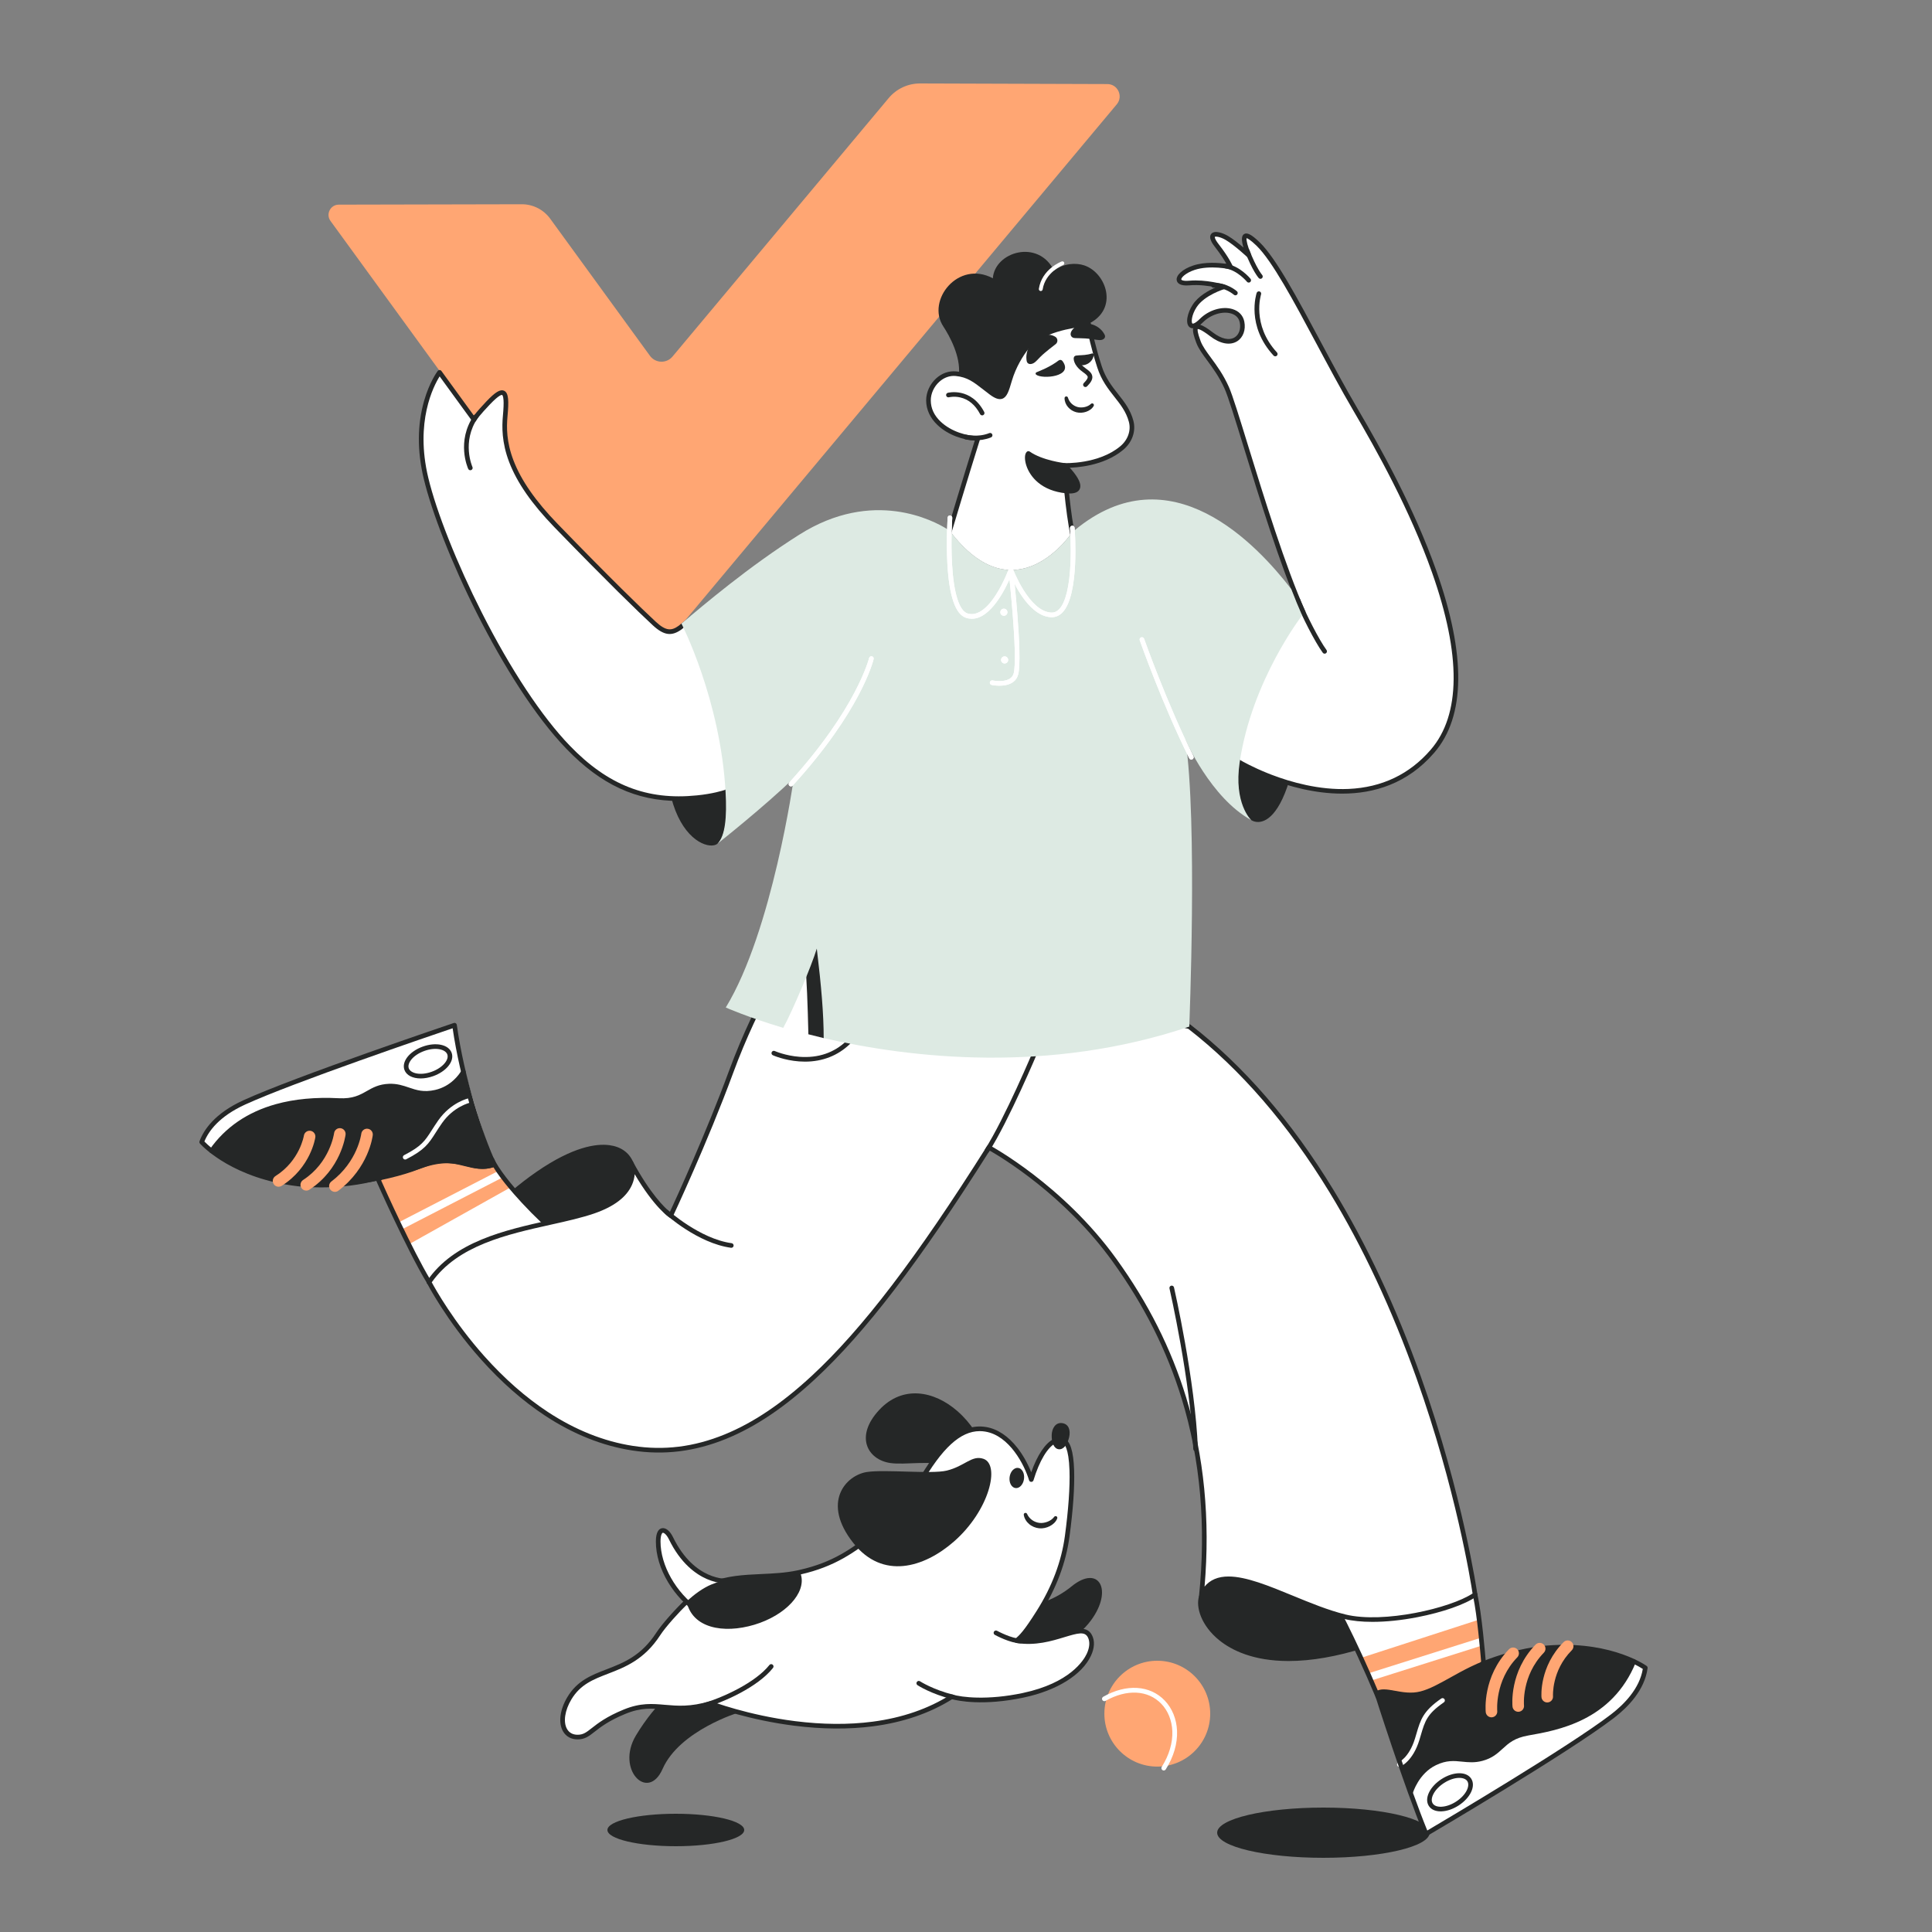 <svg width="230" height="230" viewBox="0 0 230 230" fill="none" xmlns="http://www.w3.org/2000/svg">
<rect x="0" y="0" width="230" height="230" fill="#808080" stroke="none"/>
<g clip-path="url(#clip0_16_6421)">
<path d="M157.549 221.168C164.536 221.168 170.199 219.829 170.199 218.178C170.199 216.526 164.536 215.188 157.549 215.188C150.563 215.188 144.9 216.526 144.9 218.178C144.9 219.829 150.563 221.168 157.549 221.168Z" fill="#252727"/>
</g>
<g clip-path="url(#clip1_16_6421)">
<path d="M76.208 76.962L39.345 26.303C38.759 25.497 39.333 24.365 40.33 24.363L62.114 24.316C63.452 24.313 64.71 24.951 65.497 26.033L77.375 42.357C78.028 43.254 79.349 43.299 80.06 42.448L105.798 11.674C106.723 10.568 108.092 9.931 109.534 9.936L131.829 10.008C133.072 10.012 133.747 11.464 132.95 12.418L78.893 77.052C78.181 77.903 76.86 77.858 76.208 76.962V76.962Z" fill="#FFA673"/>
<path d="M129.089 31.598C128.096 31.263 126.658 31.331 125.482 32.212C123.601 28.416 118.423 29.974 118.195 33.129C114.081 30.925 110.252 35.753 112.296 38.857C113.046 39.997 114.375 42.419 114.157 44.592C116.076 45.115 120.12 48.951 120.12 48.951C120.12 48.951 126.684 39.963 129.588 38.548C133.214 36.781 131.709 32.484 129.089 31.598V31.598Z" fill="#252727"/>
<path d="M123.901 34.647C123.889 34.647 123.878 34.646 123.866 34.645C123.74 34.625 123.654 34.508 123.674 34.383C124.033 32.038 126.297 31.163 126.394 31.127C126.512 31.083 126.645 31.143 126.689 31.261C126.734 31.38 126.674 31.512 126.555 31.557C126.534 31.565 124.445 32.378 124.127 34.452C124.11 34.566 124.012 34.647 123.901 34.647V34.647Z" fill="white"/>
<path d="M134.653 50.139C134.946 51.223 134.574 52.477 133.538 53.342C130.842 55.592 126.717 55.407 126.717 55.407C126.717 55.407 126.985 59.935 127.635 63.375C127.635 63.375 120.91 73.584 113.052 63.186C113.052 63.186 115.027 56.584 116.423 52.155C114.246 52.265 110.545 50.65 110.531 47.675C110.523 45.978 112.018 44.313 113.812 44.488C115.553 44.657 116.365 45.528 117.968 46.731C119.455 47.846 119.675 47.024 120.199 45.243C120.663 43.662 121.544 42.189 122.244 41.337C123.825 39.411 127.264 38.734 129.588 38.548C129.773 39.478 130.052 41.059 130.889 43.662C131.835 46.605 133.97 47.608 134.653 50.139V50.139Z" fill="white"/>
<path d="M127.789 64.408C127.663 64.408 127.549 64.32 127.521 64.191C126.762 60.721 126.445 55.477 126.442 55.424C126.438 55.346 126.466 55.27 126.521 55.214C126.576 55.159 126.652 55.129 126.729 55.132C126.77 55.134 130.782 55.284 133.363 53.13C134.276 52.368 134.669 51.249 134.388 50.211C134.065 49.015 133.392 48.162 132.68 47.259C131.914 46.287 131.121 45.282 130.628 43.747C129.861 41.36 129.554 39.799 129.371 38.866L129.366 38.844C127.652 39.003 124.056 39.565 122.457 41.513C121.799 42.314 120.93 43.735 120.464 45.321L120.445 45.384C120.11 46.525 119.888 47.279 119.309 47.472C118.92 47.601 118.455 47.441 117.803 46.951C117.534 46.749 117.29 46.559 117.055 46.375C115.912 45.484 115.157 44.895 113.786 44.762C113.081 44.694 112.38 44.941 111.812 45.459C111.179 46.036 110.804 46.864 110.808 47.674C110.812 48.614 111.208 49.463 111.985 50.198C113.239 51.386 115.16 51.943 116.41 51.88C116.5 51.876 116.587 51.915 116.642 51.987C116.697 52.058 116.714 52.152 116.687 52.238C115.307 56.615 113.336 63.199 113.317 63.265L113.123 63.912C113.079 64.058 112.926 64.141 112.78 64.097C112.635 64.054 112.552 63.9 112.595 63.755L112.789 63.107C112.808 63.043 114.675 56.805 116.048 52.433C114.731 52.388 112.903 51.826 111.606 50.598C110.729 49.767 110.262 48.757 110.257 47.677C110.252 46.713 110.695 45.732 111.441 45.051C112.125 44.427 112.977 44.13 113.839 44.214C115.37 44.363 116.219 45.025 117.393 45.941C117.627 46.123 117.868 46.311 118.134 46.511C118.607 46.865 118.943 47.013 119.136 46.949C119.441 46.847 119.651 46.133 119.917 45.228L119.935 45.165C120.425 43.5 121.339 42.006 122.032 41.163C123.845 38.954 127.905 38.406 129.566 38.273C129.706 38.262 129.831 38.357 129.858 38.494L129.911 38.76C130.104 39.741 130.395 41.222 131.152 43.578C131.615 45.019 132.376 45.984 133.112 46.917C133.861 47.866 134.568 48.762 134.92 50.067C135.257 51.316 134.796 52.652 133.715 53.553C131.367 55.513 128.037 55.684 127.012 55.688C127.09 56.842 127.413 61.117 128.059 64.073C128.091 64.222 127.997 64.369 127.849 64.401C127.829 64.406 127.809 64.408 127.789 64.408V64.408Z" fill="#252727"/>
<path d="M122.193 42.322C122.374 40.414 124.371 39.322 125.624 40.087C125.935 40.277 125.97 40.716 125.694 40.952C125.411 41.195 125.204 41.309 124.381 42.001C123.517 42.725 123.316 43.191 122.838 43.314C122.53 43.394 122.328 43.271 122.251 43.072C122.213 42.974 122.164 42.646 122.193 42.322V42.322Z" fill="#252727"/>
<path d="M123.389 44.319C123.867 44.123 125.024 43.679 126.03 42.91C126.172 42.803 126.373 42.831 126.48 42.973C127.91 44.875 124.01 45.172 123.341 44.593C123.249 44.514 123.278 44.365 123.389 44.319Z" fill="#252727"/>
<path d="M129.995 42.08C128.749 42.476 127.846 42.074 127.877 42.662C127.944 43.932 130.022 43.684 130.208 42.259C130.223 42.139 130.11 42.044 129.995 42.08V42.08Z" fill="#252727"/>
<path d="M116.072 52.421C115.412 52.421 114.945 52.311 114.911 52.302C114.763 52.266 114.672 52.117 114.708 51.969C114.744 51.822 114.893 51.731 115.04 51.767C115.054 51.77 116.447 52.095 117.77 51.561C117.911 51.504 118.072 51.572 118.129 51.714C118.185 51.855 118.117 52.015 117.976 52.072C117.3 52.345 116.619 52.421 116.072 52.421V52.421Z" fill="#252727"/>
<path d="M131.181 39.364C130.262 38.334 128.67 38.248 127.84 39.066C127.287 39.592 127.393 40.06 127.752 40.207C128.009 40.312 128.764 40.192 130.11 40.385C130.579 40.452 131.173 40.622 131.465 40.283C131.546 40.189 131.573 40.061 131.541 39.942C131.516 39.85 131.376 39.586 131.181 39.364V39.364Z" fill="#252727"/>
<path d="M126.717 55.408C126.717 55.408 124.01 55.1 122.43 53.984C121.964 54.392 122.523 57.983 126.892 58.448C130.245 58.804 126.717 55.408 126.717 55.408V55.408Z" fill="#252727"/>
<path d="M127.341 58.749C127.195 58.749 127.035 58.74 126.863 58.722C125.526 58.58 124.416 58.144 123.562 57.428C122.907 56.878 122.413 56.153 122.171 55.387C121.981 54.785 121.931 54.054 122.249 53.777C122.344 53.693 122.485 53.686 122.588 53.759C124.092 54.821 126.721 55.132 126.748 55.135C126.808 55.142 126.864 55.168 126.908 55.21C126.928 55.23 127.415 55.701 127.863 56.282C128.525 57.141 128.746 57.775 128.538 58.22C128.373 58.574 127.98 58.749 127.341 58.749V58.749ZM122.57 54.405C122.557 54.652 122.609 55.075 122.834 55.583C123.208 56.428 124.237 57.888 126.921 58.174C127.536 58.239 127.954 58.169 128.039 57.987C128.157 57.735 127.775 56.83 126.591 55.67C126.118 55.608 124.04 55.292 122.57 54.405Z" fill="#252727"/>
<path d="M130.201 48.325C130.105 48.502 129.962 48.647 129.805 48.763C129.647 48.878 129.472 48.966 129.289 49.026C128.924 49.147 128.53 49.176 128.134 49.078C127.942 49.027 127.762 48.949 127.593 48.847C127.427 48.742 127.273 48.616 127.146 48.465C126.89 48.17 126.728 47.783 126.734 47.395C126.735 47.281 126.828 47.19 126.942 47.191C127.034 47.193 127.111 47.254 127.137 47.338L127.139 47.348C127.223 47.626 127.377 47.869 127.579 48.06C127.681 48.153 127.791 48.238 127.914 48.303C128.033 48.371 128.165 48.423 128.297 48.457C128.551 48.525 128.849 48.519 129.127 48.46C129.407 48.398 129.671 48.277 129.871 48.085L129.879 48.078C129.961 47.999 130.091 48.002 130.17 48.084C130.233 48.151 130.243 48.249 130.201 48.325V48.325Z" fill="#252727"/>
<path d="M116.924 49.449C116.825 49.449 116.73 49.396 116.681 49.302C116.103 48.204 115.301 47.533 114.297 47.309C113.554 47.143 112.984 47.293 112.978 47.294C112.831 47.334 112.68 47.247 112.64 47.1C112.601 46.953 112.688 46.802 112.835 46.763C112.862 46.755 115.595 46.056 117.168 49.045C117.239 49.18 117.187 49.347 117.052 49.417C117.012 49.439 116.968 49.449 116.924 49.449V49.449Z" fill="#252727"/>
<path d="M129.216 46.076C129.146 46.076 129.076 46.049 129.022 45.995C128.914 45.888 128.914 45.713 129.022 45.606C129.425 45.202 129.499 44.989 129.491 44.882C129.477 44.699 129.181 44.484 128.869 44.256C127.744 43.438 127.816 42.683 127.828 42.6C127.85 42.449 127.989 42.345 128.14 42.366C128.288 42.387 128.392 42.523 128.374 42.671C128.373 42.694 128.357 43.203 129.193 43.811C129.629 44.128 130.006 44.402 130.04 44.839C130.067 45.177 129.873 45.534 129.411 45.995C129.357 46.049 129.287 46.076 129.216 46.076V46.076Z" fill="#252727"/>
<path d="M67.77 145.203C72.56 144.227 76.502 141.637 75.113 138.43C73.359 134.378 64.222 135.975 51.076 152.637C51.076 152.637 54.589 147.889 67.77 145.203V145.203Z" fill="#252727"/>
<path d="M51.076 152.912C51.018 152.912 50.959 152.894 50.909 152.856C50.789 152.764 50.765 152.594 50.855 152.473C50.859 152.467 50.877 152.444 50.908 152.405C55.472 146.629 59.834 142.288 63.876 139.499C68.209 136.51 70.979 136.125 72.54 136.329C73.902 136.506 74.879 137.195 75.366 138.32C75.802 139.328 75.773 140.322 75.277 141.273C74.298 143.151 71.513 144.721 67.825 145.473L67.77 145.203L67.825 145.473C64.106 146.23 58.804 147.655 54.667 150.136C52.435 151.475 51.492 152.561 51.325 152.766C51.314 152.78 51.303 152.794 51.292 152.807C51.238 152.876 51.157 152.912 51.076 152.912V152.912ZM71.822 136.835C68.155 136.835 61.643 140.413 53.269 150.378C53.588 150.159 53.943 149.929 54.338 149.691C58.547 147.154 63.936 145.703 67.715 144.933C71.189 144.225 73.899 142.725 74.788 141.019C75.204 140.222 75.228 139.388 74.86 138.539C74.454 137.602 73.628 137.026 72.469 136.875C72.265 136.848 72.048 136.835 71.822 136.835V136.835Z" fill="#252727"/>
<path d="M154.789 190.366C151.171 188.639 144.322 186.018 143.008 190.103C141.89 193.577 149.555 204.917 175.603 189.83C175.603 189.83 164.457 194.98 154.789 190.366V190.366Z" fill="#252727"/>
<path d="M153.4 197.74C149.178 197.74 146.612 196.447 145.15 195.268C143.017 193.547 142.326 191.325 142.746 190.02C143.05 189.075 143.649 188.404 144.528 188.025C145.964 187.405 148.93 187.266 154.907 190.118C159.831 192.468 165.158 192.199 168.759 191.56C172.677 190.865 175.46 189.594 175.488 189.581C175.622 189.519 175.78 189.573 175.848 189.704C175.916 189.835 175.869 189.995 175.741 190.069C167.988 194.56 161.192 197.106 155.542 197.636C154.785 197.707 154.071 197.74 153.4 197.74V197.74ZM146.58 188.215C145.716 188.215 145.129 188.366 144.746 188.531C144.009 188.849 143.527 189.391 143.27 190.188C142.916 191.287 143.576 193.291 145.496 194.839C147.984 196.846 155.453 200.299 172.509 191.235C171.477 191.542 170.242 191.856 168.87 192.1C165.185 192.755 159.731 193.03 154.67 190.615C150.717 188.729 148.175 188.215 146.58 188.215V188.215Z" fill="#252727"/>
<path d="M176.61 197.908C176.61 197.908 169.425 206.249 163.925 201.724C160.477 193.546 158.222 189.801 156.829 187.261L175.603 189.83C176.156 192.187 176.609 197.899 176.61 197.908V197.908Z" fill="white"/>
<path d="M67.061 147.422L51.094 152.631L51.082 152.635C51.081 152.635 51.08 152.634 51.079 152.632C51.069 152.615 51.059 152.598 51.048 152.58C48.718 148.738 45.056 140.51 45.062 140.501C45.115 140.426 45.168 140.354 45.223 140.282C49.059 135.256 58.545 138.016 58.545 138.016C59.662 140.517 64.689 145.712 67.061 147.422V147.422Z" fill="white"/>
<path d="M60.839 141.324L48.654 148.145C48.561 147.958 48.469 147.771 48.377 147.583C48.318 147.461 48.259 147.339 48.199 147.217C48.191 147.201 48.182 147.182 48.172 147.162C47.009 144.759 45.045 140.526 45.062 140.501C45.115 140.426 45.168 140.354 45.223 140.282C48.494 136.035 56.474 137.612 58.684 138.301C59.108 139.12 59.892 140.19 60.839 141.324V141.324Z" fill="#FFA673"/>
<path d="M47.38 145.559L59.405 139.358L59.825 140.175L47.8 146.375L47.38 145.559Z" fill="white"/>
<path d="M51.083 152.912C51.01 152.912 50.938 152.883 50.885 152.829C50.872 152.815 50.858 152.797 50.847 152.78H50.847C50.838 152.766 50.83 152.752 50.822 152.738L50.813 152.723C49.598 150.721 48.031 147.539 46.931 145.222C46.294 143.882 45.756 142.712 45.417 141.967C45.227 141.55 45.075 141.212 44.971 140.978C44.919 140.861 44.879 140.769 44.851 140.707C44.793 140.575 44.748 140.47 44.839 140.342C44.892 140.266 44.948 140.19 45.005 140.115C46.43 138.248 48.743 137.205 51.88 137.016C53.683 136.907 55.418 137.112 56.557 137.304C57.201 137.413 57.727 137.528 58.054 137.606C58.674 137.754 58.684 137.765 58.743 137.825C58.766 137.848 58.784 137.875 58.798 137.905C59.891 140.354 64.851 145.49 67.223 147.199C67.307 147.26 67.35 147.362 67.334 147.465C67.318 147.567 67.246 147.652 67.147 147.684L51.175 152.896C51.145 152.906 51.114 152.912 51.083 152.912V152.912ZM45.377 140.536C45.86 141.639 49.095 148.783 51.205 152.306L66.475 147.324C65.292 146.395 63.647 144.838 62.131 143.204C61.028 142.015 59.096 139.816 58.349 138.249C57.258 137.956 48.916 135.899 45.442 140.45C45.42 140.478 45.399 140.507 45.377 140.536V140.536Z" fill="#252727"/>
<path d="M176.61 197.909C176.61 197.909 169.425 206.249 163.925 201.724C163.31 200.264 162.718 198.917 162.158 197.679C162.11 197.573 162.063 197.469 162.016 197.366L176.065 192.816L176.098 192.867C176.406 195.296 176.61 197.909 176.61 197.909V197.909Z" fill="#FFA673"/>
<path d="M162.905 199.205L176.259 194.986L176.535 195.862L163.182 200.081L162.905 199.205Z" fill="white"/>
<path d="M167.604 203.571C166.235 203.571 164.977 203.114 163.865 202.199C163.83 202.17 163.803 202.134 163.786 202.093C160.736 194.862 158.55 190.928 157.103 188.325C156.919 187.992 156.747 187.683 156.588 187.393C156.538 187.302 156.543 187.19 156.602 187.105C156.661 187.019 156.763 186.974 156.866 186.988L175.641 189.557C175.754 189.573 175.845 189.656 175.871 189.767C176.398 192.013 176.835 197.279 176.883 197.872L176.884 197.885C176.89 197.956 176.868 198.028 176.823 198.083C176.749 198.172 174.999 200.285 172.537 201.875C170.787 203.005 169.126 203.571 167.604 203.571V203.571ZM164.267 201.816C166.433 203.561 169.111 203.428 172.228 201.419C174.351 200.051 175.974 198.227 176.326 197.817C176.252 196.915 175.854 192.277 175.377 190.077L157.335 187.608C157.416 187.753 157.499 187.902 157.585 188.057C159.033 190.663 161.219 194.598 164.267 201.816Z" fill="#252727"/>
<path d="M94.781 112.2C94.781 112.2 90.475 118.253 87.019 127.647C83.943 136.006 79.849 144.714 79.849 144.714C79.849 144.714 77.754 143.348 75.114 138.43C75.114 138.43 76.642 142.098 70.744 144.167C65.115 146.143 55.356 146.353 51.077 152.637C51.077 152.637 60 170.033 75.296 172.401C90.592 174.769 103.248 159.559 117.725 136.608C117.725 136.608 126.283 141.162 132.657 149.996C139.03 158.83 144.92 171.615 143.008 190.103C145.121 184.776 153.281 190.81 160.126 192.471C164.784 193.602 173.054 191.652 175.604 189.83C175.604 189.83 169.076 143.53 141.58 122.218L94.781 112.2Z" fill="white"/>
<path d="M163.384 193.078C162.125 193.078 160.994 192.966 160.061 192.739C157.976 192.233 155.788 191.333 153.672 190.462C150.145 189.01 146.812 187.639 144.817 188.486C144.112 188.786 143.604 189.348 143.264 190.205C143.214 190.333 143.076 190.404 142.943 190.371C142.809 190.338 142.72 190.212 142.734 190.075C143.6 181.705 142.908 173.777 140.676 166.511C138.904 160.738 136.207 155.389 132.434 150.158C126.739 142.264 119.204 137.762 117.819 136.976C109.449 150.225 103.025 158.628 97.005 164.201C93.387 167.551 89.933 169.87 86.447 171.29C82.717 172.809 79.055 173.261 75.254 172.673C71.726 172.127 68.245 170.737 64.908 168.544C62.244 166.793 59.666 164.529 57.245 161.814C53.127 157.197 50.855 152.807 50.832 152.763C50.786 152.673 50.793 152.566 50.85 152.482C54.039 147.799 60.091 146.451 65.431 145.262C67.346 144.836 69.153 144.434 70.653 143.908C72.777 143.162 74.146 142.134 74.723 140.853C75.284 139.607 74.864 138.545 74.859 138.535C74.804 138.399 74.865 138.243 74.997 138.181C75.129 138.119 75.287 138.17 75.357 138.299C77.397 142.1 79.117 143.759 79.745 144.285C80.5 142.656 84.049 134.922 86.76 127.551C90.189 118.231 94.513 112.101 94.556 112.041C94.62 111.951 94.731 111.908 94.838 111.931L141.638 121.949C141.678 121.958 141.716 121.975 141.749 122.001C148.047 126.882 153.761 133.487 158.731 141.63C162.704 148.138 166.213 155.639 169.163 163.924C174.183 178.026 175.86 189.676 175.877 189.792C175.891 189.893 175.848 189.995 175.764 190.054C174.451 190.993 171.747 191.941 168.708 192.528C166.818 192.894 164.996 193.078 163.384 193.078V193.078ZM146.254 187.678C148.354 187.678 151.057 188.79 153.882 189.952C155.979 190.815 158.147 191.708 160.19 192.204C164.727 193.305 172.675 191.446 175.306 189.701C175.082 188.223 173.315 177.229 168.64 164.098C165.703 155.85 162.21 148.386 158.258 141.911C153.336 133.849 147.685 127.31 141.461 122.475L94.902 112.508C94.229 113.492 90.385 119.293 87.277 127.742C84.233 136.016 80.139 144.744 80.098 144.831C80.064 144.903 80 144.957 79.924 144.979C79.847 145.001 79.765 144.988 79.698 144.945C79.618 144.892 77.869 143.721 75.558 139.783C75.529 140.167 75.437 140.604 75.231 141.066C74.594 142.496 73.115 143.627 70.835 144.427C69.305 144.964 67.481 145.37 65.551 145.8C60.364 146.955 54.492 148.262 51.399 152.656C51.825 153.448 54.009 157.361 57.665 161.458C60.054 164.134 62.595 166.365 65.217 168.088C68.485 170.235 71.891 171.595 75.338 172.128C79.038 172.701 82.604 172.26 86.239 170.779C89.663 169.385 93.062 167.101 96.631 163.797C102.647 158.226 109.081 149.796 117.492 136.461C117.569 136.339 117.727 136.297 117.854 136.365C117.94 136.411 126.543 141.05 132.88 149.835C136.69 155.115 139.412 160.517 141.203 166.349C143.344 173.322 144.082 180.896 143.4 188.88C143.732 188.479 144.133 188.178 144.602 187.979C145.095 187.77 145.649 187.678 146.254 187.678V187.678Z" fill="#252727"/>
<path d="M95.832 126.386C95.601 126.386 95.368 126.377 95.131 126.359C93.353 126.226 92.06 125.648 92.006 125.624C91.867 125.561 91.806 125.398 91.869 125.259C91.931 125.12 92.094 125.059 92.233 125.122C92.245 125.127 93.506 125.689 95.19 125.811C97.422 125.974 99.307 125.33 100.792 123.897C100.901 123.791 101.076 123.794 101.181 123.904C101.287 124.013 101.284 124.187 101.174 124.293C99.748 125.669 97.912 126.386 95.832 126.386Z" fill="#252727"/>
<path d="M87.06 148.547C87.048 148.547 87.035 148.546 87.023 148.544C83.081 148.006 79.316 144.626 79.158 144.482C79.045 144.38 79.037 144.206 79.139 144.093C79.241 143.981 79.415 143.972 79.528 144.074C79.565 144.108 83.326 147.484 87.097 147.998C87.248 148.019 87.353 148.158 87.333 148.308C87.314 148.447 87.196 148.547 87.06 148.547V148.547Z" fill="#252727"/>
<path d="M117.479 137.272C117.428 137.272 117.377 137.257 117.331 137.228C117.203 137.146 117.166 136.975 117.248 136.847C119.602 133.183 123.045 124.993 123.08 124.911C123.139 124.771 123.3 124.705 123.44 124.764C123.581 124.823 123.647 124.984 123.588 125.124C123.553 125.207 120.092 133.441 117.711 137.145C117.659 137.227 117.57 137.272 117.479 137.272V137.272Z" fill="#252727"/>
<path d="M142.332 172.766C142.184 172.766 142.062 172.65 142.057 172.501C141.754 164.463 139.25 153.497 139.225 153.387C139.191 153.239 139.283 153.091 139.432 153.057C139.58 153.023 139.728 153.115 139.762 153.264C139.787 153.374 142.302 164.389 142.607 172.48C142.613 172.632 142.494 172.76 142.342 172.766C142.339 172.766 142.335 172.766 142.332 172.766Z" fill="#252727"/>
<path d="M98.057 123.584C97.329 123.402 96.236 123.129 96.236 123.129C96.236 123.129 96.145 118.757 95.963 115.934C95.74 112.481 97.693 110.834 97.693 110.834L100.606 120.397L98.057 123.584Z" fill="#252727"/>
<path d="M85.857 88.339C87.084 96.335 86.438 99.645 85.402 100.452C83.763 101.727 74.766 97.578 82.269 73.65C82.269 73.65 84.703 80.818 85.857 88.339V88.339Z" fill="#252727"/>
<path d="M148.429 86.634C146.402 93.075 147.679 96.809 148.954 97.629C150.229 98.448 155.418 98.448 155.6 72.219C155.6 72.219 151.503 76.863 148.429 86.634V86.634Z" fill="#252727"/>
<path d="M170.533 89.432C164.71 96.186 156.173 94.359 151.309 92.501C151.159 92.443 151.012 92.386 150.869 92.328C148.869 91.529 147.592 90.773 147.549 90.748C147.549 90.747 147.549 90.747 147.549 90.747C140.743 86.422 147.368 73.167 155.143 72.89C151.418 64.549 147.224 48.812 146.041 46.172C144.856 43.53 143.218 42.164 142.672 40.707C142.125 39.25 141.852 37.975 144.22 39.797C146.587 41.617 148.225 40.16 147.862 38.339C147.497 36.517 144.675 36.517 143.035 38.157C141.397 39.797 141.215 37.975 142.217 36.427C143.218 34.878 145.676 34.15 145.676 34.15C145.676 34.15 143.582 33.512 141.579 33.694C139.576 33.877 140.213 32.51 142.125 31.873C144.037 31.235 146.496 31.782 146.496 31.782C146.496 31.782 146.131 30.87 144.856 29.232C143.582 27.592 144.948 27.683 146.041 28.32C147.116 28.949 148.633 30.37 148.68 30.414C148.649 30.343 146.885 26.251 149.773 29.05C152.687 31.873 157.058 41.435 161.337 48.722C165.616 56.007 179.091 79.505 170.533 89.432V89.432Z" fill="white"/>
<path d="M159.779 94.48C156.501 94.48 153.412 93.599 151.211 92.758C151.059 92.699 150.91 92.642 150.766 92.584C148.881 91.83 147.643 91.122 147.414 90.988C147.409 90.985 147.404 90.981 147.399 90.978C144.744 89.289 143.814 86.139 144.847 82.334C146.072 77.821 150.069 73.059 154.732 72.639C152.392 67.289 149.903 59.21 148.075 53.276C147.033 49.894 146.211 47.223 145.79 46.284C145.156 44.869 144.396 43.837 143.726 42.927C143.162 42.162 142.676 41.501 142.414 40.803C142.129 40.041 141.963 39.456 142.042 39.077C141.854 39.089 141.713 39.028 141.608 38.944C141.354 38.738 141.267 38.325 141.365 37.782C141.452 37.297 141.672 36.762 141.986 36.277C142.654 35.244 143.902 34.567 144.743 34.205C143.964 34.043 142.762 33.863 141.604 33.968C140.414 34.076 140.144 33.651 140.089 33.388C139.962 32.778 140.782 32.03 142.039 31.612C143.465 31.136 145.15 31.287 146.004 31.414C145.772 30.998 145.35 30.313 144.64 29.401C144.43 29.13 143.79 28.308 144.205 27.833C144.618 27.361 145.641 27.768 146.18 28.082C146.773 28.429 147.489 29.003 148.033 29.468C147.772 28.616 147.788 28.084 148.083 27.881C148.449 27.63 148.994 27.911 149.966 28.852C151.908 30.734 154.475 35.54 157.194 40.629C158.625 43.309 160.105 46.08 161.575 48.582C164.352 53.31 168.351 60.466 171.009 67.994C174.551 78.025 174.461 85.298 170.742 89.612C167.544 93.321 163.537 94.48 159.779 94.48V94.48ZM147.697 90.515C147.872 90.617 149.114 91.33 150.972 92.073C151.114 92.13 151.26 92.186 151.408 92.243C153.638 93.095 157.033 94.078 160.55 93.921C164.518 93.743 167.807 92.172 170.325 89.252C173.905 85.099 173.96 78.008 170.489 68.178C167.847 60.694 163.865 53.569 161.1 48.861C159.625 46.349 158.142 43.573 156.708 40.889C154.01 35.839 151.462 31.069 149.582 29.247C148.813 28.503 148.496 28.373 148.4 28.352C148.345 28.574 148.534 29.37 148.932 30.303C148.983 30.423 148.944 30.564 148.837 30.639C148.73 30.713 148.586 30.704 148.491 30.615C148.476 30.6 146.95 29.17 145.902 28.558C145.228 28.165 144.697 28.127 144.619 28.197C144.62 28.197 144.559 28.4 145.074 29.062C146.358 30.713 146.736 31.641 146.752 31.679C146.79 31.774 146.772 31.882 146.706 31.96C146.64 32.038 146.536 32.073 146.436 32.051C146.413 32.045 144.027 31.529 142.213 32.134C141.11 32.502 140.587 33.081 140.628 33.275C140.638 33.323 140.824 33.486 141.554 33.419C143.587 33.235 145.669 33.86 145.757 33.886C145.873 33.922 145.952 34.029 145.952 34.151C145.951 34.272 145.871 34.379 145.755 34.414C145.731 34.421 143.382 35.133 142.448 36.576C141.83 37.531 141.802 38.392 141.954 38.515C141.993 38.547 142.258 38.545 142.841 37.962C143.899 36.903 145.497 36.424 146.726 36.796C147.487 37.026 147.986 37.555 148.132 38.285C148.328 39.264 147.992 40.184 147.278 40.628C146.425 41.159 145.249 40.935 144.052 40.015C142.977 39.188 142.647 39.167 142.585 39.172C142.555 39.243 142.523 39.526 142.93 40.61C143.165 41.236 143.63 41.868 144.169 42.6C144.855 43.533 145.634 44.59 146.292 46.059C146.727 47.028 147.554 49.714 148.601 53.114C150.467 59.17 153.022 67.465 155.395 72.777C155.432 72.861 155.426 72.958 155.377 73.035C155.329 73.113 155.245 73.162 155.153 73.165C153.091 73.238 150.935 74.297 149.083 76.145C147.352 77.873 146.002 80.181 145.378 82.479C144.412 86.036 145.258 88.965 147.697 90.515V90.515ZM147.55 90.748H147.551H147.55ZM170.533 89.432H170.534H170.533ZM142.884 38.667C143.247 38.775 143.73 39.072 144.388 39.578C145.393 40.35 146.34 40.563 146.988 40.16C147.505 39.838 147.742 39.144 147.592 38.392C147.459 37.725 146.961 37.443 146.567 37.323C145.54 37.012 144.137 37.445 143.231 38.352C143.107 38.475 142.992 38.579 142.884 38.667Z" fill="#252727"/>
<path d="M150.052 33.193C149.976 33.193 149.901 33.161 149.847 33.1C149.816 33.066 149.094 32.237 148.199 29.911C148.144 29.769 148.215 29.609 148.357 29.555C148.499 29.5 148.658 29.571 148.713 29.713C149.565 31.928 150.252 32.727 150.259 32.735C150.359 32.849 150.348 33.023 150.235 33.123C150.182 33.17 150.117 33.193 150.052 33.193V33.193Z" fill="#252727"/>
<path d="M148.659 33.641C148.579 33.641 148.5 33.606 148.445 33.539C148.434 33.526 147.308 32.168 145.881 31.951C145.73 31.928 145.627 31.788 145.65 31.638C145.672 31.487 145.813 31.384 145.963 31.406C147.603 31.655 148.821 33.128 148.872 33.191C148.968 33.309 148.95 33.482 148.833 33.578C148.782 33.62 148.72 33.641 148.659 33.641V33.641Z" fill="#252727"/>
<path d="M147.073 35.158C147.007 35.158 146.942 35.135 146.889 35.088C146.879 35.08 145.827 34.163 144.482 34.248C144.33 34.258 144.199 34.143 144.189 33.991C144.179 33.839 144.294 33.708 144.446 33.698C146.028 33.597 147.207 34.633 147.256 34.677C147.369 34.779 147.379 34.953 147.278 35.066C147.224 35.127 147.148 35.158 147.073 35.158V35.158Z" fill="#252727"/>
<path d="M151.817 42.421C151.743 42.421 151.669 42.391 151.615 42.332C148.349 38.793 149.551 35.03 149.604 34.871C149.652 34.727 149.808 34.649 149.953 34.697C150.097 34.745 150.175 34.901 150.127 35.045C150.114 35.084 148.983 38.668 152.019 41.958C152.123 42.07 152.116 42.245 152.004 42.348C151.951 42.397 151.884 42.421 151.817 42.421Z" fill="#252727"/>
<path d="M157.696 77.819C157.611 77.819 157.527 77.78 157.473 77.706C156.538 76.431 154.971 73.335 154.246 71.523C154.19 71.382 154.259 71.222 154.4 71.165C154.541 71.109 154.701 71.177 154.758 71.319C155.47 73.101 157.006 76.137 157.917 77.38C158.007 77.503 157.981 77.675 157.858 77.765C157.809 77.801 157.752 77.819 157.696 77.819V77.819Z" fill="#252727"/>
<path d="M86.883 94.042C86.883 94.042 86.38 94.3 86.379 94.301C86.336 94.315 85.025 94.764 82.996 94.962C77.382 95.539 72.537 94.039 67.648 88.977C60.257 81.322 52.625 64.933 50.712 56.919C48.852 49.118 52.152 44.566 52.33 44.329L56.43 49.965C56.429 49.968 56.427 49.97 56.431 49.967C56.454 49.943 56.556 49.609 58.088 47.994C60.143 45.828 60.416 46.549 60.143 49.554C59.87 52.549 60.364 56.554 66.191 62.565C72.368 68.937 75.963 72.437 77.883 74.221C79.125 75.374 79.924 75.463 80.965 74.714L82.27 73.651C82.27 73.651 83.075 75.686 83.979 78.679C85.274 82.969 87.273 88.975 86.883 94.042V94.042Z" fill="white"/>
<path d="M80.804 95.353C75.72 95.353 71.529 93.393 67.449 89.167C59.888 81.337 52.328 64.875 50.444 56.982C49.657 53.683 49.673 50.563 50.491 47.711C51.118 45.524 52.009 44.296 52.108 44.163C52.161 44.093 52.241 44.054 52.331 44.053C52.418 44.053 52.5 44.095 52.551 44.166L56.42 49.483C56.777 48.999 57.387 48.331 57.888 47.803C58.959 46.673 59.554 46.313 60.007 46.518C60.565 46.77 60.583 47.747 60.416 49.578C60.3 50.85 60.278 52.597 61.136 54.829C62.047 57.2 63.766 59.667 66.388 62.373C72.788 68.974 76.273 72.349 78.07 74.018C79.317 75.176 79.968 75.088 80.796 74.494L82.095 73.437C82.163 73.381 82.254 73.362 82.338 73.384C82.423 73.406 82.493 73.467 82.525 73.549C82.533 73.57 83.345 75.629 84.242 78.598C84.344 78.937 84.451 79.286 84.56 79.645C85.809 83.738 87.519 89.344 87.157 94.062C87.15 94.158 87.093 94.243 87.008 94.286C87.008 94.286 86.549 94.522 86.51 94.542C86.495 94.55 86.48 94.557 86.464 94.562C86.222 94.643 84.937 95.049 83.022 95.235C82.263 95.314 81.525 95.353 80.804 95.353V95.353ZM52.337 44.808C51.611 45.965 49.395 50.211 50.98 56.854C51.953 60.932 54.402 67.103 57.371 72.957C60.8 79.72 64.52 85.341 67.845 88.784C72.375 93.476 77.039 95.296 82.967 94.688C84.808 94.508 86.035 94.124 86.28 94.043C86.338 94.011 86.439 93.96 86.619 93.867C86.927 89.288 85.324 84.035 84.033 79.806C83.924 79.447 83.817 79.097 83.715 78.758C83.04 76.523 82.414 74.81 82.148 74.104L81.138 74.927C81.133 74.93 81.129 74.934 81.124 74.937C79.944 75.787 79.014 75.647 77.695 74.422C75.893 72.749 72.4 69.366 65.993 62.757C63.317 59.996 61.56 57.468 60.622 55.027C59.712 52.662 59.756 50.756 59.867 49.529C59.948 48.644 59.972 48.04 59.943 47.627C59.905 47.083 59.785 47.022 59.78 47.02C59.752 47.007 59.473 46.932 58.287 48.183C57.123 49.41 56.783 49.897 56.684 50.078C56.672 50.1 56.657 50.128 56.629 50.157C56.612 50.175 56.592 50.19 56.571 50.203C56.459 50.27 56.314 50.25 56.225 50.155C56.208 50.136 56.194 50.116 56.183 50.094L52.337 44.808ZM86.882 94.041H86.883H86.882Z" fill="#252727"/>
<path d="M55.992 55.982C55.888 55.982 55.788 55.922 55.742 55.821C55.681 55.689 54.291 52.554 56.42 49.443C56.506 49.318 56.678 49.285 56.803 49.371C56.929 49.457 56.961 49.629 56.875 49.754C54.919 52.611 56.229 55.562 56.243 55.592C56.306 55.73 56.245 55.894 56.107 55.957C56.07 55.974 56.031 55.982 55.992 55.982V55.982Z" fill="#252727"/>
<path d="M148.952 97.627C144.129 94.986 141.124 88.065 141.124 88.065C142.58 97.81 141.578 122.217 141.578 122.217C124.875 127.841 108.477 125.983 98.058 123.584C98.058 120.76 97.784 117.482 97.238 112.929C96.601 115.023 94.324 120.396 93.246 122.362C88.922 121.075 86.403 119.941 86.403 119.941C91.957 110.833 94.506 92.618 94.506 92.618C91.101 95.936 85.578 100.311 85.406 100.447C86.349 99.545 86.543 97.223 86.379 94.299C85.766 83.238 81.122 74.231 81.122 74.231C83.854 71.954 89.056 67.512 95.144 63.657C103.939 58.087 111.211 62.019 112.752 62.986L112.752 62.987L113.364 63.588C120.115 72.09 125.968 65.566 127.334 63.788L127.339 63.782L127.948 63.116C139.353 53.669 149.68 64.906 153.718 70.123C154.153 71.246 154.587 72.302 155.015 73.262C155.021 73.254 149.023 80.963 147.579 90.764C146.861 95.631 148.902 97.575 148.952 97.627V97.627Z" fill="#DDEAE3"/>
<path d="M94.16 93.617C94.094 93.617 94.027 93.594 93.975 93.545C93.862 93.443 93.854 93.268 93.957 93.156C101.959 84.388 103.453 78.395 103.467 78.336C103.502 78.188 103.651 78.096 103.799 78.132C103.947 78.167 104.038 78.315 104.003 78.463C103.945 78.711 102.476 84.639 94.364 93.528C94.309 93.587 94.235 93.617 94.16 93.617V93.617Z" fill="white"/>
<path d="M141.826 90.423C141.726 90.423 141.628 90.368 141.58 90.271C138.465 84.071 135.71 76.305 135.683 76.227C135.632 76.083 135.707 75.926 135.851 75.875C135.994 75.825 136.151 75.9 136.202 76.043C136.229 76.121 138.973 83.856 142.072 90.024C142.14 90.16 142.086 90.325 141.95 90.394C141.91 90.414 141.868 90.423 141.826 90.423V90.423Z" fill="white"/>
<path d="M115.694 73.661C115.47 73.661 115.242 73.626 115.009 73.551C113.75 73.144 113.001 70.989 112.786 67.145C112.629 64.358 112.813 61.644 112.815 61.617C112.826 61.465 112.957 61.351 113.109 61.361C113.261 61.371 113.375 61.503 113.365 61.655C113.363 61.682 113.181 64.365 113.336 67.119C113.532 70.608 114.186 72.707 115.178 73.027C115.922 73.266 117.116 73.071 118.583 70.779C119.501 69.345 120.074 67.779 120.079 67.763C120.119 67.655 120.222 67.582 120.337 67.582C120.453 67.584 120.556 67.653 120.596 67.761C120.615 67.811 122.51 72.787 125.132 72.925C125.496 72.944 125.809 72.814 126.088 72.526C126.853 71.741 127.321 69.834 127.441 67.013C127.533 64.846 127.383 62.903 127.381 62.883C127.369 62.732 127.482 62.599 127.634 62.587C127.786 62.575 127.918 62.688 127.93 62.84C127.956 63.164 128.535 70.803 126.483 72.911C126.091 73.313 125.628 73.504 125.103 73.475C122.713 73.349 120.979 70.016 120.344 68.587C119.71 70.083 117.958 73.66 115.694 73.661V73.661Z" fill="white"/>
<path d="M118.978 81.631C118.471 81.631 118.074 81.549 118.053 81.544C117.905 81.513 117.81 81.366 117.841 81.218C117.872 81.069 118.019 80.974 118.168 81.005C118.173 81.006 118.754 81.126 119.364 81.061C120.106 80.981 120.55 80.672 120.682 80.143C121.196 78.086 120.077 67.99 120.065 67.888C120.049 67.737 120.157 67.601 120.308 67.584C120.46 67.567 120.596 67.676 120.613 67.827C120.66 68.246 121.754 78.124 121.216 80.277C121.024 81.046 120.399 81.507 119.41 81.61C119.261 81.625 119.116 81.631 118.978 81.631V81.631Z" fill="white"/>
<path d="M119.509 73.307C119.742 73.307 119.932 73.118 119.932 72.884C119.932 72.65 119.742 72.461 119.509 72.461C119.275 72.461 119.086 72.65 119.086 72.884C119.086 73.118 119.275 73.307 119.509 73.307Z" fill="white"/>
<path d="M119.598 78.986C119.831 78.986 120.02 78.796 120.02 78.563C120.02 78.329 119.831 78.14 119.598 78.14C119.364 78.14 119.175 78.329 119.175 78.563C119.175 78.796 119.364 78.986 119.598 78.986Z" fill="white"/>
<path d="M94.16 93.617C94.094 93.617 94.027 93.594 93.975 93.545C93.862 93.443 93.854 93.268 93.957 93.156C101.959 84.388 103.453 78.395 103.467 78.336C103.502 78.188 103.651 78.096 103.799 78.132C103.947 78.167 104.038 78.315 104.003 78.463C103.945 78.711 102.476 84.639 94.364 93.528C94.309 93.587 94.235 93.617 94.16 93.617V93.617Z" fill="white"/>
<path d="M141.826 90.423C141.726 90.423 141.628 90.368 141.58 90.271C138.465 84.071 135.71 76.305 135.683 76.227C135.632 76.083 135.707 75.926 135.851 75.875C135.994 75.825 136.151 75.9 136.202 76.043C136.229 76.121 138.973 83.856 142.072 90.024C142.14 90.16 142.086 90.325 141.95 90.394C141.91 90.414 141.868 90.423 141.826 90.423V90.423Z" fill="white"/>
<path d="M115.694 73.661C115.47 73.661 115.242 73.626 115.009 73.551C113.75 73.144 113.001 70.989 112.786 67.145C112.629 64.358 112.813 61.644 112.815 61.617C112.826 61.465 112.957 61.351 113.109 61.361C113.261 61.371 113.375 61.503 113.365 61.655C113.363 61.682 113.181 64.365 113.336 67.119C113.532 70.608 114.186 72.707 115.178 73.027C115.922 73.266 117.116 73.071 118.583 70.779C119.501 69.345 120.074 67.779 120.079 67.763C120.119 67.655 120.222 67.582 120.337 67.582C120.453 67.584 120.556 67.653 120.596 67.761C120.615 67.811 122.51 72.787 125.132 72.925C125.496 72.944 125.809 72.814 126.088 72.526C126.853 71.741 127.321 69.834 127.441 67.013C127.533 64.846 127.383 62.903 127.381 62.883C127.369 62.732 127.482 62.599 127.634 62.587C127.786 62.575 127.918 62.688 127.93 62.84C127.956 63.164 128.535 70.803 126.483 72.911C126.091 73.313 125.628 73.504 125.103 73.475C122.713 73.349 120.979 70.016 120.344 68.587C119.71 70.083 117.958 73.66 115.694 73.661V73.661Z" fill="white"/>
<path d="M118.978 81.631C118.471 81.631 118.074 81.549 118.053 81.544C117.905 81.513 117.81 81.366 117.841 81.218C117.872 81.069 118.019 80.974 118.168 81.005C118.173 81.006 118.754 81.126 119.364 81.061C120.106 80.981 120.55 80.672 120.682 80.143C121.196 78.086 120.077 67.99 120.065 67.888C120.049 67.737 120.157 67.601 120.308 67.584C120.46 67.567 120.596 67.676 120.613 67.827C120.66 68.246 121.754 78.124 121.216 80.277C121.024 81.046 120.399 81.507 119.41 81.61C119.261 81.625 119.116 81.631 118.978 81.631V81.631Z" fill="white"/>
<path d="M119.509 73.307C119.742 73.307 119.932 73.118 119.932 72.884C119.932 72.65 119.742 72.461 119.509 72.461C119.275 72.461 119.086 72.65 119.086 72.884C119.086 73.118 119.275 73.307 119.509 73.307Z" fill="white"/>
<path d="M119.598 78.986C119.831 78.986 120.02 78.796 120.02 78.563C120.02 78.329 119.831 78.14 119.598 78.14C119.364 78.14 119.175 78.329 119.175 78.563C119.175 78.796 119.364 78.986 119.598 78.986Z" fill="white"/>
<path d="M163.918 201.605C163.918 201.605 167.354 212.444 169.78 218.317C169.78 218.317 186.493 208.504 191.974 204.297C194.948 202.014 195.696 199.866 195.869 198.552C195.869 198.552 195.866 198.549 195.858 198.544C195.853 198.54 195.845 198.534 195.835 198.527C195.835 198.526 195.834 198.527 195.834 198.527C195.41 198.236 191.118 195.434 183.569 196.231C182.393 196.356 178.734 196.944 175.192 198.67C172.769 199.851 170.917 201.182 169.165 201.629C166.941 202.197 164.924 200.904 163.918 201.605V201.605Z" fill="white"/>
<path d="M163.834 201.389C165.682 200.74 166.886 202.03 169.304 201.49C170.96 201.12 174.198 198.54 177.804 197.442C182.494 195.992 187.742 195.513 192.482 197.004L192.483 197.004C193.261 197.251 193.896 197.504 194.488 197.781C191.753 204.531 185.509 205.875 181.844 206.515C178.682 207.067 178.884 208.881 176.433 209.532C174.386 210.075 173.174 208.848 170.845 209.975C168.668 211.029 167.898 213.263 167.898 213.263C167.898 213.263 165.083 206.521 163.834 201.389V201.389Z" fill="#252727"/>
<path d="M166.587 210.34C166.478 210.34 166.375 210.275 166.332 210.167C166.275 210.027 166.342 209.867 166.482 209.81C166.49 209.806 166.805 209.669 167.201 209.258C167.571 208.873 168.088 208.164 168.452 206.967C168.513 206.77 168.568 206.582 168.62 206.403C169.115 204.72 169.413 203.704 171.575 202.207C171.7 202.121 171.872 202.152 171.958 202.277C172.045 202.402 172.014 202.573 171.889 202.66C169.887 204.046 169.64 204.886 169.149 206.558C169.096 206.739 169.04 206.928 168.979 207.128C168.202 209.684 166.752 210.295 166.69 210.32C166.656 210.333 166.621 210.34 166.587 210.34Z" fill="white"/>
<path d="M169.78 218.592C169.75 218.592 169.721 218.587 169.692 218.577C169.617 218.552 169.556 218.495 169.525 218.421C167.122 212.606 163.69 201.797 163.655 201.688C163.619 201.573 163.662 201.448 163.761 201.379C164.346 200.971 165.145 201.117 166.07 201.284C166.983 201.45 168.017 201.638 169.097 201.362C170.182 201.086 171.318 200.453 172.633 199.72C173.398 199.293 174.189 198.853 175.072 198.423C179.068 196.475 183.094 196.004 183.54 195.957C191.093 195.16 195.449 197.931 195.978 198.291C195.982 198.294 195.986 198.296 195.99 198.299C196.002 198.307 196.013 198.315 196.021 198.321L196.03 198.328C196.111 198.387 196.155 198.487 196.142 198.588C195.796 201.214 193.776 203.261 192.141 204.515C186.71 208.685 170.086 218.456 169.919 218.554C169.876 218.579 169.828 218.592 169.78 218.592ZM164.25 201.741C164.742 203.279 167.72 212.533 169.914 217.918C172.105 216.625 186.785 207.933 191.806 204.078C193.322 202.914 195.187 201.043 195.571 198.682C194.757 198.156 190.612 195.764 183.598 196.505C183.162 196.551 179.225 197.011 175.313 198.918C174.444 199.341 173.66 199.778 172.901 200.201C171.552 200.953 170.387 201.602 169.233 201.896C168.037 202.201 166.892 201.993 165.971 201.826C165.275 201.7 164.66 201.589 164.25 201.741V201.741ZM195.835 198.527H195.836H195.835Z" fill="#252727"/>
<path d="M167.946 213.61C167.921 213.61 167.895 213.606 167.869 213.599C167.723 213.556 167.639 213.403 167.682 213.257C167.712 213.155 168.438 210.742 170.699 209.647C172.106 208.966 173.128 209.071 174.117 209.172C174.83 209.245 175.504 209.314 176.328 209.095C177.37 208.818 177.921 208.315 178.504 207.781C179.26 207.091 180.041 206.377 181.853 206.06C183.524 205.768 186.05 205.327 188.416 204.103C191.151 202.688 193.053 200.587 194.232 197.678C194.254 197.623 194.294 197.576 194.345 197.545C194.476 197.467 194.645 197.509 194.723 197.639C194.773 197.721 194.774 197.818 194.737 197.899C191.908 204.863 185.429 205.995 181.948 206.603C180.294 206.892 179.605 207.522 178.876 208.188C178.269 208.743 177.642 209.316 176.469 209.628C175.548 209.872 174.792 209.795 174.061 209.72C173.107 209.622 172.205 209.53 170.939 210.143C168.903 211.129 168.217 213.389 168.211 213.412C168.175 213.532 168.065 213.61 167.946 213.61Z" fill="#252727"/>
<path d="M171.507 215.64C170.866 215.64 170.369 215.413 170.099 214.994C169.814 214.549 169.83 213.962 170.146 213.339C170.438 212.764 170.958 212.216 171.61 211.796C173.025 210.886 174.578 210.865 175.145 211.748C175.713 212.631 175.049 214.035 173.634 214.945C172.982 215.365 172.268 215.611 171.624 215.637C171.584 215.639 171.545 215.64 171.507 215.64V215.64ZM173.724 211.652C173.211 211.652 172.565 211.838 171.908 212.26C171.337 212.628 170.885 213.099 170.637 213.588C170.413 214.029 170.387 214.423 170.562 214.696C170.738 214.969 171.106 215.107 171.601 215.087C172.148 215.064 172.765 214.849 173.336 214.482C174.569 213.689 175.027 212.582 174.682 212.046C174.521 211.795 174.174 211.652 173.724 211.652V211.652Z" fill="#252727"/>
<path d="M177.558 204.443C177.21 204.443 176.911 204.18 176.874 203.826C176.857 203.655 176.477 199.607 179.641 196.342C179.906 196.069 180.342 196.062 180.615 196.327C180.888 196.592 180.895 197.028 180.63 197.301C177.926 200.091 178.241 203.65 178.244 203.686C178.281 204.063 178.006 204.401 177.628 204.439C177.605 204.441 177.581 204.443 177.558 204.443Z" fill="#FFA673"/>
<path d="M180.744 203.784C180.395 203.784 180.096 203.52 180.06 203.165C180.042 202.997 179.676 199.011 182.804 195.79C183.069 195.517 183.504 195.511 183.777 195.776C184.05 196.041 184.056 196.477 183.791 196.75C181.106 199.515 181.426 202.991 181.429 203.026C181.468 203.404 181.192 203.742 180.814 203.781C180.791 203.783 180.767 203.784 180.744 203.784V203.784Z" fill="#FFA673"/>
<path d="M184.195 202.673C183.839 202.673 183.538 202.4 183.509 202.04C183.498 201.892 183.258 198.389 186.139 195.493C186.407 195.223 186.843 195.222 187.113 195.491C187.382 195.759 187.383 196.195 187.115 196.464C184.695 198.898 184.88 201.904 184.882 201.934C184.909 202.312 184.625 202.643 184.247 202.671C184.23 202.673 184.212 202.673 184.195 202.673V202.673Z" fill="#FFA673"/>
<path d="M58.812 138.637C58.812 138.637 55.161 128.285 54.111 122.045C54.111 122.045 35.325 128.377 29.07 131.243C25.675 132.798 24.472 134.716 24.012 135.954C24.012 135.954 24.015 135.957 24.021 135.964C24.025 135.969 24.031 135.977 24.039 135.986C24.039 135.986 24.04 135.986 24.04 135.986C24.387 136.363 27.931 140.037 35.436 140.942C36.606 141.082 40.289 141.324 44.111 140.436C46.725 139.829 48.875 139.265 50.563 138.637C54.377 137.218 55.973 139.613 58.812 138.637V138.637Z" fill="white"/>
<path d="M58.9 138.903C55.884 139.968 54.82 137.218 49.675 139.258C48.189 139.848 44.947 140.748 41.742 141.012C41.626 141.022 41.512 141.031 41.397 141.04C41.365 141.043 41.334 141.046 41.303 141.048C40.623 141.099 39.965 141.129 39.328 141.138C39.201 141.14 39.075 141.141 38.95 141.142C38.769 141.142 38.59 141.141 38.413 141.138C38.274 141.137 38.136 141.134 37.999 141.129C37.886 141.126 37.774 141.122 37.662 141.117C37.593 141.115 37.523 141.112 37.455 141.109C37.288 141.101 37.124 141.092 36.961 141.081C36.958 141.082 36.954 141.081 36.95 141.081C36.893 141.077 36.837 141.073 36.78 141.069C36.592 141.056 36.404 141.041 36.219 141.024C36.179 141.02 36.138 141.016 36.098 141.013C35.874 140.991 35.653 140.968 35.436 140.942C35.225 140.916 35.017 140.888 34.812 140.859C34.734 140.848 34.656 140.836 34.579 140.824C34.345 140.788 34.115 140.749 33.889 140.707C33.836 140.697 33.783 140.688 33.73 140.678C33.677 140.668 33.624 140.658 33.572 140.648C33.471 140.628 33.371 140.607 33.272 140.587C33.165 140.565 33.059 140.542 32.954 140.518C32.904 140.506 32.854 140.495 32.803 140.484C32.452 140.403 32.113 140.317 31.785 140.225C31.644 140.186 31.506 140.146 31.369 140.105C31.277 140.078 31.188 140.051 31.098 140.022C31.053 140.008 31.009 139.994 30.964 139.98C30.822 139.935 30.681 139.888 30.544 139.841C30.511 139.829 30.478 139.818 30.444 139.806C30.232 139.733 30.025 139.657 29.824 139.58C29.784 139.564 29.744 139.549 29.705 139.534C29.628 139.504 29.552 139.474 29.477 139.443C29.435 139.427 29.394 139.41 29.352 139.392C29.275 139.36 29.199 139.329 29.124 139.297C29.087 139.281 29.049 139.265 29.012 139.249C28.975 139.233 28.938 139.217 28.901 139.2C28.864 139.185 28.828 139.168 28.791 139.152C28.682 139.103 28.576 139.054 28.47 139.005L28.366 138.956C28.332 138.939 28.297 138.922 28.264 138.906C28.195 138.873 28.127 138.84 28.061 138.807C28.028 138.79 27.995 138.773 27.962 138.757C27.895 138.723 27.831 138.691 27.767 138.657C27.703 138.624 27.64 138.59 27.578 138.558C27.515 138.524 27.454 138.491 27.394 138.458C27.36 138.439 27.326 138.421 27.294 138.402C27.177 138.338 27.065 138.274 26.956 138.209L26.955 138.209C26.899 138.175 26.843 138.143 26.789 138.11C26.734 138.077 26.68 138.044 26.627 138.011C26.574 137.979 26.522 137.946 26.471 137.914C25.996 137.614 25.592 137.327 25.258 137.069C25.232 137.048 25.207 137.029 25.182 137.009C29.336 131.064 36.618 130.822 40.319 131.015C43.511 131.182 43.81 129.384 46.334 129.298C48.441 129.225 49.357 130.597 51.869 130.02C54.216 129.481 55.263 127.635 55.263 127.635C55.263 127.635 56.239 133.402 58.9 138.903V138.903Z" fill="#252727"/>
<path d="M48.234 138.038C48.135 138.038 48.038 137.984 47.989 137.888C47.92 137.753 47.973 137.587 48.109 137.518C50.182 136.454 50.588 135.819 51.395 134.555C51.612 134.215 51.859 133.828 52.172 133.381C53.685 131.221 55.74 130.757 55.827 130.738C55.976 130.706 56.122 130.8 56.154 130.949C56.186 131.097 56.092 131.244 55.944 131.276C55.921 131.281 54.006 131.724 52.623 133.698C52.316 134.135 52.073 134.516 51.859 134.852C51.026 136.157 50.566 136.876 48.36 138.008C48.32 138.028 48.277 138.038 48.234 138.038V138.038Z" fill="white"/>
<path d="M38.169 141.356C36.661 141.356 35.617 141.241 35.403 141.215C27.895 140.31 24.282 136.653 23.847 136.184C23.843 136.179 23.838 136.175 23.834 136.17C23.825 136.16 23.818 136.152 23.812 136.144L23.805 136.136C23.738 136.06 23.718 135.953 23.753 135.858C24.261 134.493 25.575 132.541 28.955 130.993C35.152 128.154 53.834 121.847 54.022 121.784C54.1 121.758 54.185 121.768 54.255 121.811C54.325 121.854 54.372 121.926 54.383 122.007C55.267 128.338 57.428 135.005 59.061 138.521C59.094 138.592 59.095 138.673 59.065 138.745C59.034 138.817 58.975 138.873 58.901 138.898C57.526 139.371 56.444 139.101 55.299 138.816C53.995 138.491 52.648 138.155 50.658 138.896C49.143 139.46 47.203 140.001 44.172 140.705C41.94 141.224 39.787 141.356 38.169 141.356V141.356ZM24.331 135.893C25.006 136.586 28.497 139.828 35.469 140.668C35.902 140.72 39.827 141.149 44.048 140.168C47.054 139.47 48.974 138.935 50.466 138.379C52.616 137.579 54.112 137.952 55.432 138.281C56.452 138.536 57.344 138.758 58.43 138.466C56.826 134.911 54.779 128.531 53.885 122.412C51.401 123.254 34.913 128.869 29.184 131.494C26.106 132.904 24.844 134.636 24.331 135.893V135.893Z" fill="#252727"/>
<path d="M25.181 137.286C25.07 137.286 24.964 137.217 24.923 137.107C24.888 137.014 24.907 136.913 24.964 136.84C26.812 134.202 29.464 132.387 32.846 131.446C35.047 130.834 37.566 130.597 40.333 130.741C42.002 130.828 42.811 130.371 43.667 129.886C44.379 129.482 45.116 129.065 46.324 129.023C47.272 128.99 47.989 129.234 48.682 129.469C49.587 129.776 50.441 130.066 51.807 129.753C53.713 129.315 54.677 127.888 54.927 127.461C55.004 127.329 55.172 127.285 55.304 127.362C55.435 127.439 55.479 127.608 55.402 127.739C55.124 128.214 54.051 129.802 51.93 130.289C50.413 130.638 49.443 130.309 48.505 129.991C47.829 129.762 47.191 129.545 46.343 129.574C45.27 129.611 44.623 129.977 43.938 130.365C43.051 130.867 42.134 131.387 40.304 131.291C37.597 131.15 35.137 131.381 32.994 131.977C29.733 132.884 27.18 134.63 25.407 137.168C25.375 137.213 25.33 137.248 25.278 137.268C25.246 137.28 25.213 137.286 25.181 137.286V137.286Z" fill="#252727"/>
<path d="M50.078 128.386C49.135 128.386 48.383 128.023 48.146 127.366C47.791 126.383 48.748 125.166 50.324 124.597C51.901 124.028 53.413 124.353 53.768 125.337C53.947 125.832 53.8 126.399 53.355 126.934C52.944 127.427 52.317 127.843 51.59 128.106C51.066 128.295 50.548 128.386 50.078 128.386V128.386ZM48.664 127.179C48.88 127.776 50.032 128.083 51.403 127.588C52.04 127.358 52.582 127 52.932 126.581C53.247 126.203 53.36 125.827 53.25 125.524C53.035 124.927 51.883 124.62 50.511 125.115C49.14 125.611 48.449 126.582 48.664 127.179Z" fill="#252727"/>
<path d="M39.869 141.888C39.661 141.888 39.455 141.793 39.32 141.614C39.09 141.311 39.15 140.879 39.454 140.65C42.578 138.287 43.005 135.01 43.009 134.977C43.054 134.6 43.396 134.329 43.773 134.374C44.15 134.418 44.42 134.758 44.377 135.135C44.359 135.292 43.896 139.016 40.284 141.748C40.16 141.842 40.014 141.888 39.869 141.888V141.888Z" fill="#FFA673"/>
<path d="M36.461 141.738C36.235 141.738 36.014 141.627 35.882 141.423C35.675 141.104 35.767 140.678 36.086 140.471C39.285 138.398 39.768 134.938 39.772 134.904C39.821 134.527 40.166 134.261 40.542 134.308C40.918 134.356 41.185 134.699 41.139 135.075C41.118 135.242 40.587 139.195 36.834 141.627C36.719 141.702 36.589 141.738 36.461 141.738V141.738Z" fill="#FFA673"/>
<path d="M33.163 141.279C32.934 141.279 32.711 141.165 32.58 140.957C32.377 140.636 32.473 140.21 32.795 140.007C35.684 138.184 36.172 135.226 36.177 135.196C36.235 134.821 36.585 134.562 36.96 134.619C37.335 134.676 37.594 135.024 37.538 135.4C37.517 135.546 36.971 139.001 33.529 141.172C33.415 141.244 33.288 141.279 33.163 141.279V141.279Z" fill="#FFA673"/>
</g>
<g clip-path="url(#clip2_16_6421)">
<path d="M113.313 174.543C114.968 175.011 115.615 175.99 116.691 175.634C118.29 175.105 117.241 170.842 113.975 167.988C111.188 165.552 107.445 164.877 104.682 167.835C101.706 171.023 103.294 173.782 105.998 174.171C107.841 174.435 110.627 173.784 113.313 174.543V174.543Z" fill="#252727"/>
<path d="M87.968 203.857C87.968 203.857 80.902 205.995 78.88 210.586C77.128 214.564 73.288 210.643 75.699 206.617C78.173 202.485 81.021 200.52 81.021 200.52L87.968 203.857Z" fill="#252727"/>
<path d="M120.009 196.59C120.009 196.59 126.416 197.597 129.884 192.896C132.546 189.287 130.828 186.194 127.565 188.858C123.747 191.974 119.322 191.349 119.322 191.349L120.009 196.59Z" fill="#252727"/>
<path d="M121.039 195.318C125.484 196.029 128.774 192.916 129.752 194.784C130.693 196.583 128.398 200.413 121.839 201.812C116.416 202.968 113.304 201.99 113.304 201.99C101.641 209.391 84.588 202.79 84.588 202.79C79.787 204.214 78.192 202.202 74.364 203.769C70.452 205.37 70.363 206.793 68.763 206.793C66.879 206.793 66.372 204.524 67.785 202.168C70.186 198.164 74.897 199.855 78.365 194.517C79.045 193.469 80.656 191.698 81.741 190.659C82.68 189.761 83.743 189.025 84.687 188.631C87.883 187.3 91.473 187.964 94.964 187.224C95.057 187.204 95.149 187.184 95.24 187.163C99.351 186.238 101.729 184.478 104.146 182.547C105.182 181.72 106.112 180.851 106.925 179.964C107.926 178.872 108.751 177.755 109.379 176.658C111.74 172.541 114.236 169.646 117.334 170.153C120.255 170.63 122.146 174.057 122.771 176.137C123.745 172.925 125.281 170.994 126.561 171.482C127.841 171.971 127.881 176.691 127.048 182.882C126.563 186.485 125.127 189.576 123.65 191.913C122.102 194.364 121.623 194.799 121.039 195.318V195.318Z" fill="white"/>
<path d="M68.763 207.071C67.993 207.071 67.374 206.726 67.02 206.101C66.447 205.087 66.649 203.526 67.549 202.026C68.719 200.074 70.411 199.422 72.202 198.731C74.234 197.947 76.335 197.136 78.134 194.367C78.818 193.314 80.408 191.554 81.55 190.461C82.516 189.537 83.62 188.777 84.581 188.377C86.506 187.575 88.599 187.479 90.624 187.386C92.034 187.321 93.492 187.254 94.907 186.954C94.999 186.935 95.089 186.915 95.178 186.895C99.154 186 101.422 184.37 103.974 182.332C104.978 181.531 105.903 180.672 106.722 179.778C107.698 178.713 108.512 177.618 109.14 176.522C110.494 174.16 111.688 172.554 112.896 171.467C114.364 170.147 115.831 169.628 117.379 169.882C118.736 170.103 120.034 170.965 121.131 172.375C121.779 173.206 122.362 174.247 122.764 175.274C123.49 173.221 124.443 171.796 125.429 171.312C125.853 171.104 126.266 171.075 126.659 171.225C127.401 171.508 127.798 172.755 127.873 175.036C127.938 177.03 127.748 179.756 127.322 182.92C126.902 186.041 125.745 189.117 123.883 192.062C122.698 193.938 122.121 194.658 121.662 195.118C123.552 195.285 125.207 194.782 126.561 194.37C128.144 193.889 129.395 193.509 129.996 194.657C130.347 195.327 130.304 196.199 129.875 197.113C128.807 199.387 125.825 201.245 121.897 202.083C117.003 203.126 113.991 202.462 113.347 202.29C110.675 203.962 107.508 205.046 103.933 205.512C101.044 205.888 97.883 205.864 94.538 205.44C89.299 204.776 85.223 203.321 84.578 203.082C82.194 203.773 80.563 203.631 79.122 203.505C77.627 203.374 76.336 203.261 74.469 204.025C72.473 204.842 71.498 205.606 70.786 206.163C70.114 206.69 69.628 207.071 68.763 207.071V207.071ZM116.634 170.373C114.336 170.373 112.144 172.393 109.619 176.797C108.97 177.928 108.132 179.057 107.129 180.152C106.29 181.066 105.344 181.945 104.318 182.764C101.8 184.775 99.383 186.515 95.3 187.434C95.209 187.455 95.115 187.475 95.02 187.495C93.562 187.804 92.081 187.872 90.649 187.938C88.581 188.033 86.628 188.123 84.793 188.887C83.893 189.262 82.85 189.981 81.931 190.86C80.837 191.908 79.25 193.662 78.596 194.669C76.701 197.587 74.416 198.469 72.401 199.246C70.627 199.931 69.095 200.522 68.022 202.311C67.237 203.62 67.032 205.001 67.501 205.829C67.756 206.28 68.192 206.518 68.763 206.518C69.437 206.518 69.796 206.238 70.446 205.728C71.183 205.151 72.193 204.36 74.26 203.514C76.251 202.699 77.669 202.823 79.17 202.955C80.649 203.084 82.178 203.218 84.51 202.526C84.568 202.509 84.631 202.512 84.688 202.534C84.73 202.55 88.996 204.183 94.62 204.894C97.917 205.311 101.028 205.334 103.869 204.964C107.407 204.502 110.532 203.423 113.157 201.758C113.225 201.714 113.31 201.703 113.387 201.727C114.445 202.057 117.561 202.443 121.782 201.543C127.354 200.355 129.002 197.672 129.375 196.878C129.729 196.124 129.776 195.426 129.507 194.913C129.135 194.202 128.34 194.407 126.721 194.899C125.176 195.369 123.254 195.953 120.996 195.591C120.89 195.575 120.804 195.498 120.774 195.396C120.744 195.294 120.776 195.183 120.856 195.112C121.404 194.625 121.877 194.205 123.416 191.767C125.236 188.889 126.366 185.888 126.775 182.846C127.197 179.712 127.385 177.018 127.321 175.054C127.232 172.326 126.691 171.829 126.462 171.742C126.215 171.647 125.956 171.669 125.672 171.808C124.716 172.277 123.731 173.926 123.036 176.218C123 176.334 122.893 176.414 122.772 176.414C122.771 176.414 122.771 176.414 122.771 176.414C122.65 176.414 122.542 176.334 122.507 176.217C121.967 174.421 120.182 170.899 117.29 170.427C117.07 170.391 116.851 170.373 116.634 170.373V170.373Z" fill="#252727"/>
<path d="M113.444 202.305C113.422 202.305 113.399 202.302 113.377 202.296C110.823 201.656 109.289 200.659 109.225 200.616C109.098 200.533 109.062 200.361 109.146 200.234C109.23 200.106 109.401 200.071 109.528 200.155C109.551 200.17 111.061 201.146 113.511 201.76C113.659 201.797 113.749 201.947 113.712 202.095C113.68 202.221 113.568 202.305 113.444 202.305V202.305Z" fill="#252727"/>
<path d="M121.498 195.631C120.28 195.631 118.508 194.668 118.433 194.627C118.299 194.554 118.25 194.386 118.323 194.252C118.396 194.118 118.564 194.069 118.698 194.142C118.715 194.152 120.465 195.102 121.532 195.079C121.684 195.076 121.811 195.197 121.814 195.349C121.817 195.502 121.696 195.628 121.543 195.631C121.528 195.631 121.513 195.631 121.498 195.631V195.631Z" fill="#252727"/>
<path d="M83.275 203.468C83.154 203.468 83.042 203.387 83.009 203.264C82.969 203.117 83.055 202.965 83.203 202.925C86.159 202.118 89.991 200.241 91.594 198.216C91.688 198.097 91.862 198.076 91.981 198.171C92.101 198.266 92.121 198.439 92.026 198.559C90.272 200.776 86.298 202.653 83.348 203.458C83.323 203.464 83.299 203.468 83.275 203.468V203.468Z" fill="#252727"/>
<path d="M125.86 180.766C125.783 180.975 125.65 181.158 125.497 181.311C125.342 181.464 125.164 181.589 124.973 181.686C124.592 181.881 124.163 181.98 123.714 181.941C123.494 181.918 123.283 181.864 123.08 181.781C122.88 181.695 122.689 181.584 122.523 181.441C122.19 181.162 121.944 180.769 121.877 180.342C121.859 180.229 121.936 180.124 122.048 180.106C122.142 180.091 122.231 180.142 122.268 180.225L122.271 180.232C122.409 180.536 122.625 180.788 122.888 180.972C123.021 181.062 123.162 181.14 123.313 181.192C123.462 181.249 123.621 181.285 123.778 181.301C124.083 181.332 124.42 181.271 124.725 181.151C125.03 181.028 125.308 180.839 125.496 180.58L125.501 180.573C125.568 180.481 125.697 180.46 125.789 180.527C125.865 180.583 125.892 180.682 125.86 180.766V180.766Z" fill="#252727"/>
<path d="M127.275 171.113C127.078 171.957 126.602 172.606 126.03 172.529C125.457 172.453 125.177 171.701 125.202 170.835C125.224 170.066 125.649 169.311 126.447 169.418C127.244 169.525 127.467 170.286 127.275 171.113Z" fill="#252727"/>
<path d="M112.713 175.07C114.863 174.544 115.676 173.206 117.061 173.663C119.12 174.343 117.773 179.832 113.571 183.51C109.985 186.648 105.081 188.081 101.606 183.714C97.737 178.851 100.701 175.629 103.195 175.24C105.321 174.908 110.918 175.509 112.713 175.07V175.07Z" fill="#252727"/>
<path d="M121.905 176.066C121.994 175.403 121.683 174.815 121.21 174.751C120.737 174.688 120.281 175.173 120.192 175.836C120.103 176.499 120.415 177.088 120.888 177.151C121.361 177.215 121.817 176.729 121.905 176.066Z" fill="#252727"/>
<path d="M86.65 188.226C86.65 188.226 82.534 188.592 79.875 183.123C79.314 181.968 78.358 181.674 78.356 183.517C78.355 186.781 80.569 190.083 83.16 191.837L86.65 188.226Z" fill="white"/>
<path d="M83.16 192.114C83.107 192.114 83.053 192.098 83.006 192.066C81.66 191.155 80.433 189.848 79.55 188.386C78.588 186.793 78.08 185.109 78.081 183.517C78.082 182.342 78.46 182.008 78.777 181.935C79.237 181.83 79.753 182.238 80.124 183.002C82.67 188.239 86.587 187.955 86.626 187.951C86.741 187.941 86.85 188.003 86.899 188.107C86.949 188.211 86.929 188.335 86.849 188.418L83.359 192.029C83.305 192.085 83.233 192.114 83.16 192.114V192.114ZM78.921 182.472C78.914 182.472 78.907 182.472 78.901 182.474C78.827 182.491 78.633 182.712 78.633 183.517C78.632 186.347 80.469 189.588 83.125 191.477L86.019 188.482C85.564 188.435 84.906 188.307 84.15 187.979C82.865 187.42 81.038 186.145 79.628 183.244C79.354 182.681 79.048 182.472 78.921 182.472V182.472Z" fill="#252727"/>
<path d="M89.793 193.423C86.074 194.534 82.388 193.798 81.741 190.659C82.68 189.761 83.743 189.024 84.687 188.631C87.884 187.3 91.474 187.964 94.965 187.223C95.057 187.204 95.149 187.184 95.24 187.163C95.281 187.254 95.314 187.347 95.344 187.443C95.998 189.633 93.513 192.309 89.793 193.423V193.423Z" fill="#252727"/>
</g>
<g clip-path="url(#clip3_16_6421)">
<path d="M80.454 219.788C84.951 219.788 88.596 218.923 88.596 217.856C88.596 216.789 84.951 215.924 80.454 215.924C75.958 215.924 72.312 216.789 72.312 217.856C72.312 218.923 75.958 219.788 80.454 219.788Z" fill="#252727"/>
</g>
<g clip-path="url(#clip4_16_6421)">
<path d="M137.772 210.309C141.251 210.309 144.072 207.488 144.072 204.009C144.072 200.529 141.251 197.708 137.772 197.708C134.293 197.708 131.473 200.529 131.473 204.009C131.473 207.488 134.293 210.309 137.772 210.309Z" fill="#FFA673"/>
<path d="M138.542 210.772C138.491 210.772 138.439 210.758 138.393 210.729C138.261 210.646 138.222 210.472 138.305 210.341C139.184 208.945 139.619 207.471 139.562 206.08C139.511 204.818 139.048 203.668 138.258 202.84C136.682 201.19 134.136 201.054 131.612 202.486C131.477 202.562 131.305 202.515 131.228 202.38C131.152 202.245 131.199 202.073 131.334 201.996C134.094 200.431 136.903 200.605 138.665 202.451C139.55 203.378 140.068 204.659 140.125 206.057C140.186 207.563 139.721 209.148 138.781 210.641C138.727 210.726 138.636 210.772 138.542 210.772V210.772Z" fill="white"/>
</g>
<defs>
<clipPath id="clip0_16_6421">
<rect width="25.3" height="5.98" fill="white" transform="translate(144.9 215.188)"/>
</clipPath>
<clipPath id="clip1_16_6421">
<rect width="172.408" height="208.656" fill="white" transform="translate(23.736 9.936)"/>
</clipPath>
<clipPath id="clip2_16_6421">
<rect width="64.492" height="46.368" fill="white" transform="translate(66.7 165.877)"/>
</clipPath>
<clipPath id="clip3_16_6421">
<rect width="16.284" height="3.864" fill="white" transform="translate(72.312 215.924)"/>
</clipPath>
<clipPath id="clip4_16_6421">
<rect width="12.88" height="13.064" fill="white" transform="translate(131.192 197.708)"/>
</clipPath>
</defs>
</svg>
